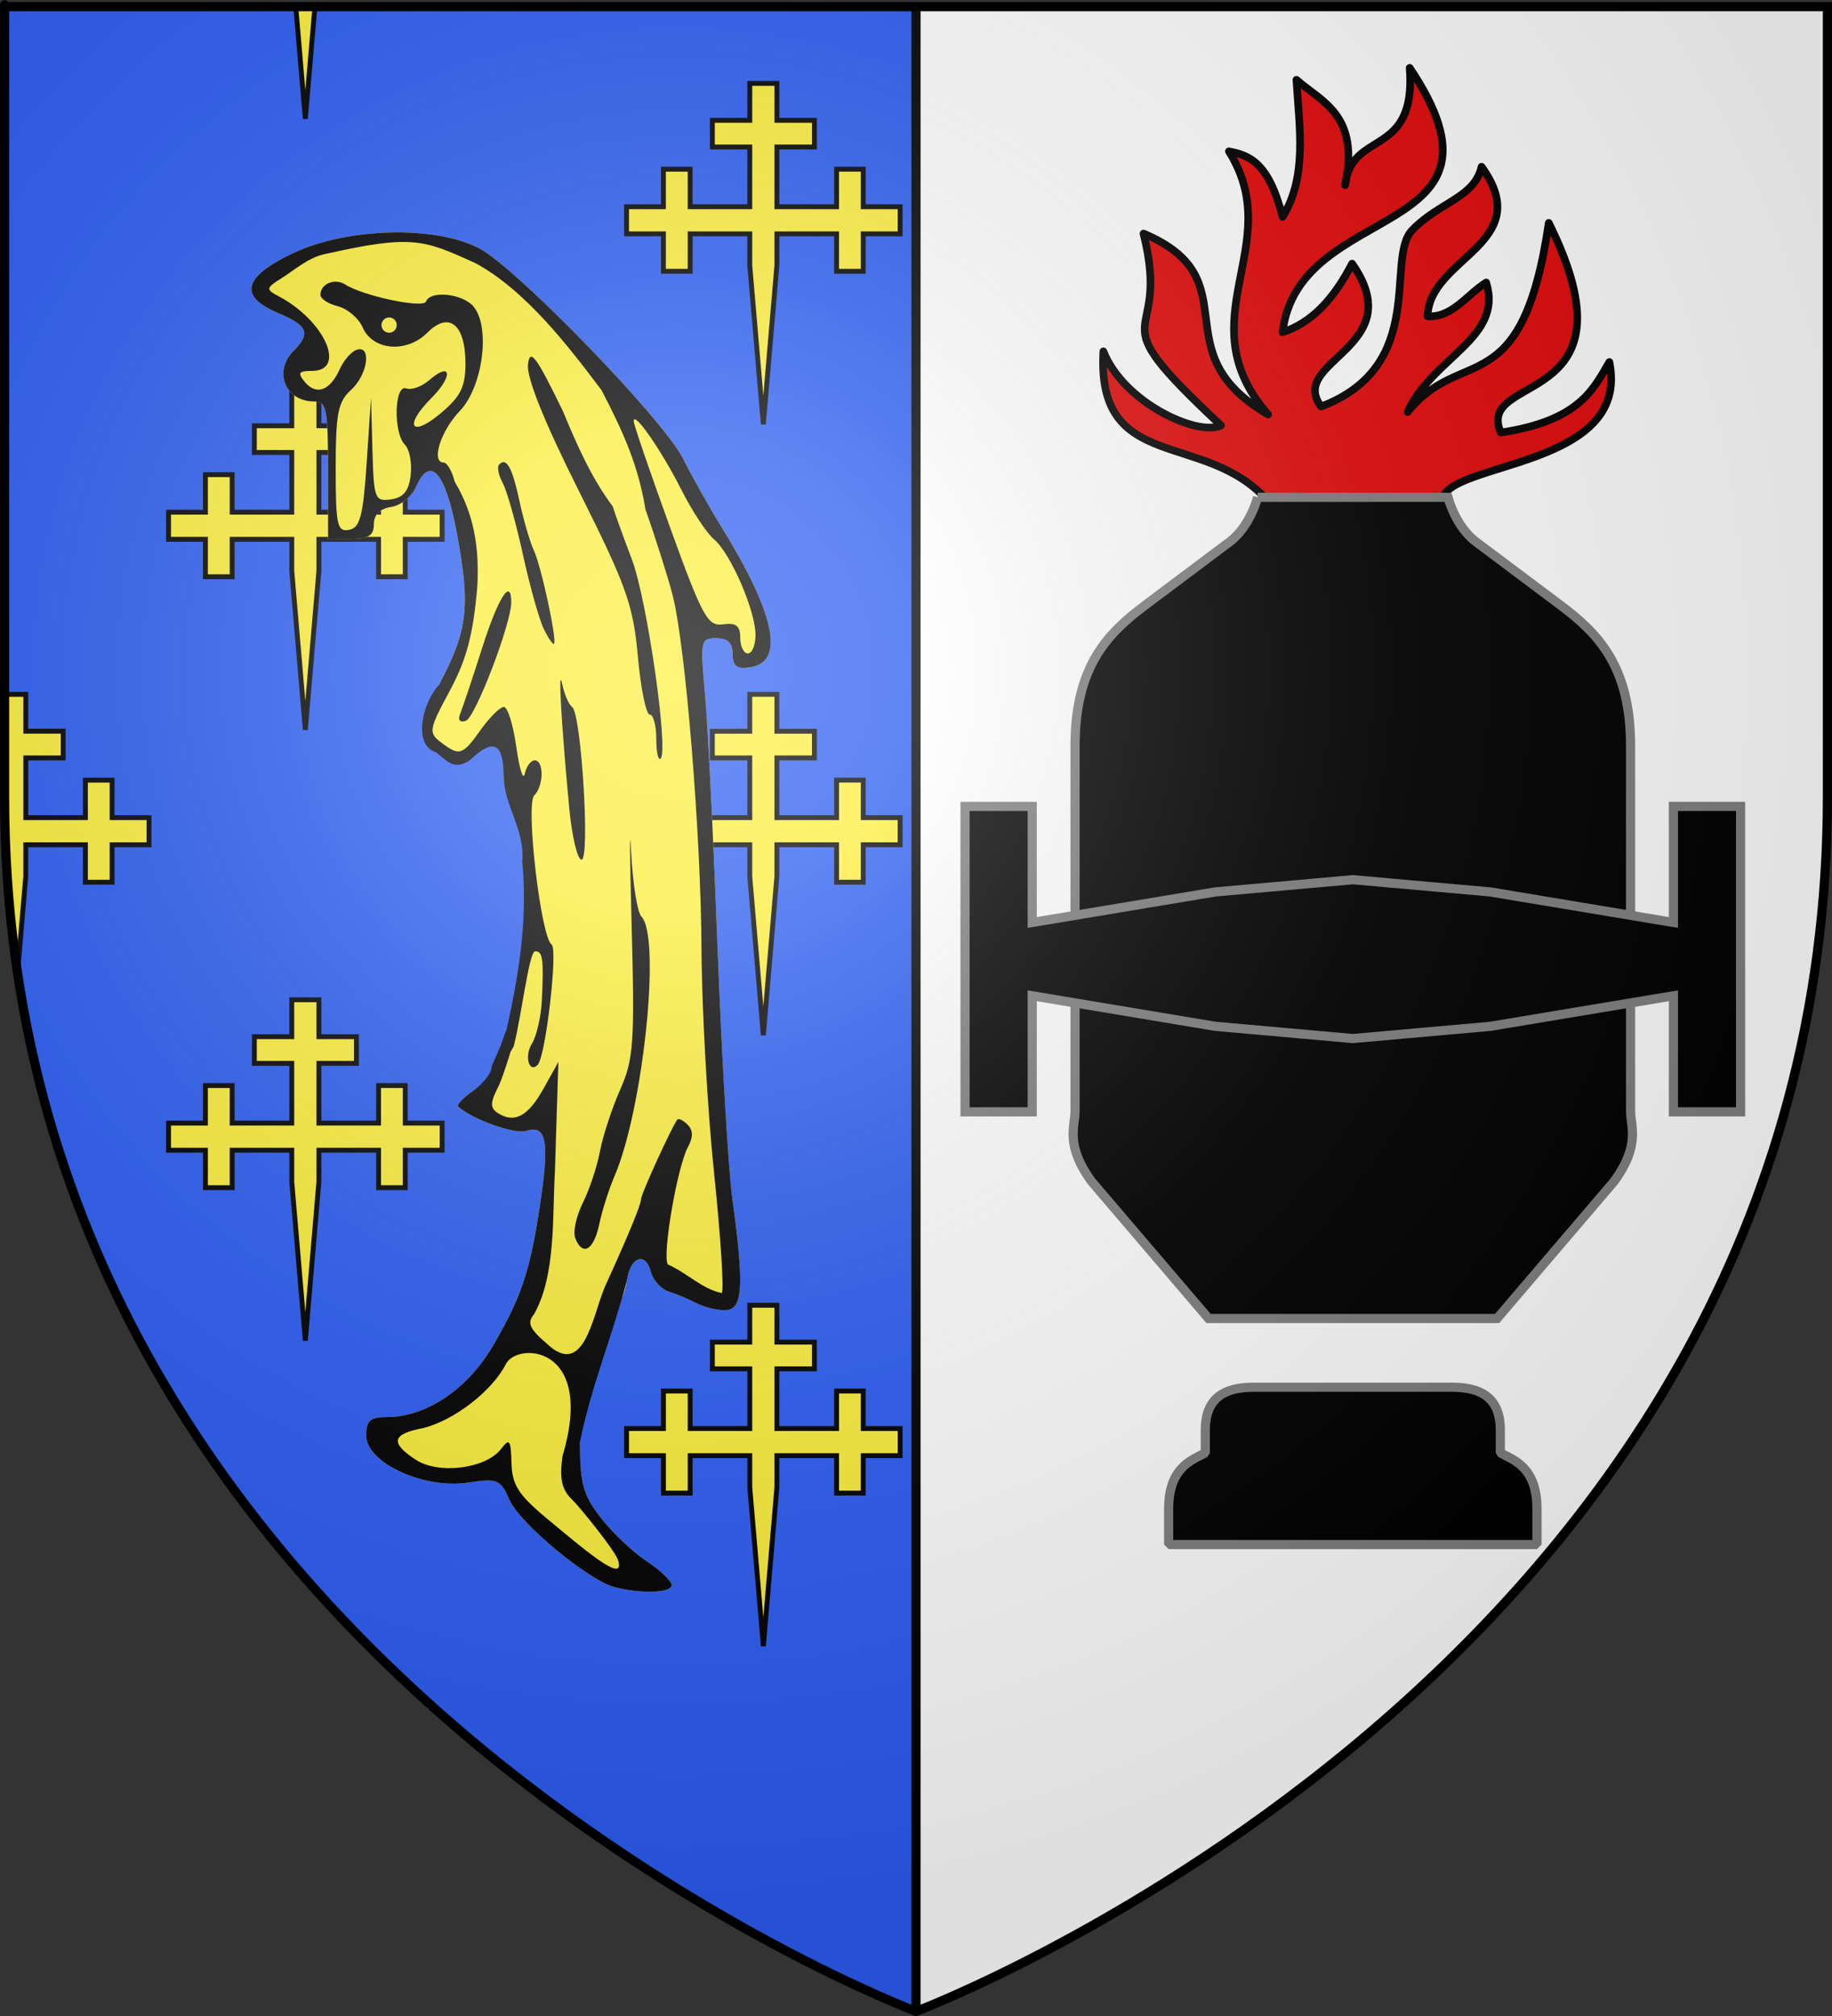 <?xml version="1.0" encoding="UTF-8" standalone="no"?>
<svg
   xmlns:dc="http://purl.org/dc/elements/1.1/"
   xmlns:cc="http://creativecommons.org/ns#"
   xmlns:rdf="http://www.w3.org/1999/02/22-rdf-syntax-ns#"
   xmlns:svg="http://www.w3.org/2000/svg"
   xmlns="http://www.w3.org/2000/svg"
   xmlns:xlink="http://www.w3.org/1999/xlink"
   xmlns:sodipodi="http://sodipodi.sourceforge.net/DTD/sodipodi-0.dtd"
   xmlns:inkscape="http://www.inkscape.org/namespaces/inkscape"
   height="660"
   width="600"
   version="1.0"
   id="svg2"
   sodipodi:version="0.32"
   inkscape:version="0.47pre1"
   sodipodi:docname="Blason ville fr Homécourt (Meurthe-et-Moselle).svg"
   inkscape:export-filename="/Users/olivier/Desktop/Blason Rouge/Blason_Vide_3D.png"
   inkscape:export-xdpi="144"
   inkscape:export-ydpi="144"
   inkscape:output_extension="org.inkscape.output.svg.inkscape">
  <rect width="100%" height="100%" fill="#333333" stroke="none"/>
  <sodipodi:namedview
     inkscape:window-height="706"
     inkscape:window-width="1366"
     inkscape:pageshadow="2"
     inkscape:pageopacity="0.0"
     guidetolerance="9"
     gridtolerance="10000"
     objecttolerance="19"
     borderopacity="1.0"
     bordercolor="#666666"
     pagecolor="#ffffff"
     id="base"
     showgrid="false"
     height="660px"
     inkscape:zoom="0.69545455"
     inkscape:cx="300"
     inkscape:cy="330"
     inkscape:window-x="-8"
     inkscape:window-y="-8"
     inkscape:current-layer="layer3"
     inkscape:window-maximized="1"
     inkscape:snap-bbox="false"
     inkscape:snap-global="true"
     inkscape:object-nodes="true"
     inkscape:snap-grids="false"
     inkscape:snap-to-guides="false" />
  <desc
     id="desc4">Flag of Canton of Valais (Wallis)</desc>
  <defs
     id="defs6">
    <linearGradient
       id="linearGradient2893">
      <stop
         style="stop-color:white;stop-opacity:0.314;"
         offset="0"
         id="stop2895" />
      <stop
         id="stop2897"
         offset="0.19"
         style="stop-color:white;stop-opacity:0.251;" />
      <stop
         style="stop-color:#6b6b6b;stop-opacity:0.125;"
         offset="0.6"
         id="stop2901" />
      <stop
         style="stop-color:black;stop-opacity:0.125;"
         offset="1"
         id="stop2899" />
    </linearGradient>
    <radialGradient
       inkscape:collect="always"
       xlink:href="#linearGradient2893"
       id="radialGradient3163"
       gradientUnits="userSpaceOnUse"
       gradientTransform="matrix(1.353,0,0,1.349,-77.629,-85.747)"
       cx="221.445"
       cy="226.331"
       fx="221.445"
       fy="226.331"
       r="300" />
    <g
       id="s">
      <g
         id="c">
        <path
           transform="matrix(0.951,0.309,-0.309,0.951,0,-1)"
           d="M 0,0 L 0,1 L 0.5,1 L 0,0 z"
           id="t" />
        <use
           height="540"
           width="810"
           y="0"
           x="0"
           id="use2144"
           transform="scale(-1,1)"
           xlink:href="#t" />
      </g>
      <g
         id="a">
        <use
           height="540"
           width="810"
           y="0"
           x="0"
           id="use2147"
           transform="matrix(0.309,0.951,-0.951,0.309,0,0)"
           xlink:href="#c" />
        <use
           height="540"
           width="810"
           y="0"
           x="0"
           id="use2149"
           transform="matrix(-0.809,0.588,-0.588,-0.809,0,0)"
           xlink:href="#c" />
      </g>
      <use
         height="540"
         width="810"
         y="0"
         x="0"
         id="use2151"
         transform="scale(-1,1)"
         xlink:href="#a" />
    </g>
  </defs>
  <g
     inkscape:groupmode="layer"
     id="layer3"
     inkscape:label="Fond écu"
     style="display:inline">
    <path
       style="fill:#2b5df2;fill-opacity:1;fill-rule:evenodd;stroke:none"
       d="m 1.5,2.188 0,258.531 C 1.5,546.17 300,658.5 300,658.5 l 0,-656.312 -298.5,0 z"
       id="path2855" />
    <path
       style="fill:#ffffff;fill-opacity:1;fill-rule:evenodd;stroke:none"
       d="M 300,2.188 300,658.5 c 0,0 298.5,-112.33 298.5,-397.781 0,-285.452 0,-258.531 0,-258.531 l -298.5,0 z"
       id="path3274" />
    <rect
       style="fill:#000000;fill-opacity:1;stroke:none"
       id="rect3788"
       width="3"
       height="657"
       x="298.5"
       y="1.5" />
    <g
       transform="matrix(-1,0,0,1,-161.292,-692.001)"
       inkscape:label="Meubles"
       id="g5148" />
    <g
       transform="matrix(-1,0,0,1,-1376.226,27.818)"
       inkscape:label="Meubles"
       id="g5155" />
    <g
       id="g2807"
       inkscape:label="Meubles"
       transform="translate(-1400,-700.001)" />
    <g
       id="g4626"
       inkscape:label="Meubles"
       transform="translate(-185.066,19.818)" />
    <g
       id="g3111"
       transform="translate(700,0)">
      <g
         transform="translate(-700,-2.8e-4)"
         id="g6392">
        <path
           id="path3343"
           d="m 8.438,227.312 0,12.062 12.25,0 0,8.75 -12.25,0 0,19.562 19.531,0 0,-12.281 8.75,0 0,12.281 12.094,0 0,8.875 -12.094,0 0,12.25 -8.75,0 0,-12.25 -19.531,0 0,10.344 L 5.75,318.5 C 2.994,300.081 1.5,280.836 1.5,260.718 l 0,-33.406 6.938,0 z"
           style="fill:#fcef3c;fill-opacity:1;stroke:#000000;stroke-width:1.6;stroke-miterlimit:4;stroke-opacity:1;stroke-dasharray:none;display:inline" />
        <path
           id="path15471-9"
           d="m 245.559,27.314 0,12.075 -12.259,0 0,8.739 12.259,0 0,19.545 -19.524,0 0,-12.28 -8.759,0 0,12.28 -12.075,0 0,8.882 12.075,0 0,12.259 8.759,0 0,-12.259 19.524,0 0,10.359 4.441,52 4.441,-52 0,-10.359 19.545,0 0,12.259 8.739,0 0,-12.259 12.075,0 0,-8.882 -12.075,0 0,-12.28 -8.739,0 0,12.28 -19.545,0 0,-19.545 12.28,0 0,-8.739 -12.28,0 0,-12.075 -8.882,0 z"
           style="fill:#fcef3c;fill-opacity:1;stroke:#000000;stroke-width:1.6;stroke-miterlimit:4;stroke-opacity:1;stroke-dasharray:none;display:inline"
           sodipodi:nodetypes="cccccccccccccccccccccccccccccccccccccc" />
        <use
           x="0"
           y="0"
           xlink:href="#path15471-9"
           id="use3337"
           transform="translate(0,200)"
           width="600"
           height="660" />
        <use
           x="0"
           y="0"
           xlink:href="#path15471-9"
           id="use3341"
           transform="translate(-150,100)"
           width="600"
           height="660" />
        <use
           x="0"
           y="0"
           xlink:href="#path15471-9"
           id="use3345"
           transform="translate(0,400)"
           width="600"
           height="660" />
        <path
           sodipodi:nodetypes="cccc"
           style="fill:#fcef3c;fill-opacity:1;stroke:#000000;stroke-width:1.6;stroke-miterlimit:4;stroke-opacity:1;stroke-dasharray:none;display:inline"
           d="M 96.915,2.788 100,38.914 103.09,2.732 96.915,2.788 z"
           id="use3353" />
      </g>
      <use
         height="660"
         width="600"
         transform="translate(-850,300)"
         id="use3349"
         xlink:href="#path15471-9"
         y="0"
         x="0" />
    </g>
  </g>
  <g
     inkscape:groupmode="layer"
     id="layer4"
     inkscape:label="Meubles">
    <g
       id="g3528"
       transform="translate(200,-5.6023842e-4)"
       style="display:inline">
      <path
         id="path1933"
         d="m 1.343,519.619 c -8.463,-2.155 -31.05,-20.831 -34.415,-28.455 -3.04,-6.889 -3.89,-7.245 -13.769,-5.767 -14.436,2.16 -33.221,-6.569 -33.221,-15.437 0,-4.872 1.286,-6.027 6.711,-6.027 13.001,0 26.533,-9.126 34.934,-23.559 9.402,-16.153 12.147,-24.542 15.486,-47.329 2.88,-19.658 1.777,-24.896 -4.802,-22.808 -3.729,1.184 -17.54,-3.754 -22.178,-7.93 -0.605,-0.544 1.364,-2.715 4.375,-4.824 3.011,-2.109 7.188,-5.085 7.188,-7.757 9.74,-25.695 17.143,-56.929 9.252,-85.26 -1.567,-0.522 -5.966,-5.169 -5.966,-10.325 0,-12.178 -2.113,-13.944 -8.975,-7.497 l -5.44,1.984 -7.812,-2.388 -2.825,-6.128 3.86,-15.899 c 9.425,-17.75 10.347,-25.363 5.96,-49.196 -3.782,-20.546 -8.806,-26.276 -13.551,-15.459 -1.357,3.094 -4.999,5.984 -8.093,6.424 -3.615,0.513 -5.625,2.524 -5.625,5.625 0,3.696 -1.757,4.826 -7.5,4.826 l -7.5,0 0,-22.5 c 0,-20 -0.5,-22.5 -4.5,-22.5 -9.546,0 -13.538,-9.82 -6.75,-16.607 5.669,-5.669 4.604,-8.291 -5,-12.304 -13.193,-5.512 -11.628,-11.864 4.845,-19.657 17.643,-8.347 46.523,-9.093 60.879,-1.574 12.238,6.41 60.479,56.156 66.807,68.892 2.733,5.5 8.461,15.671 12.729,22.603 17.566,28.528 20.663,44.056 9.115,45.696 -4.279,0.608 -5.625,-0.439 -5.625,-4.375 0,-3.624 -1.607,-5.174 -5.363,-5.174 -5.143,0 -5.295,0.742 -3.701,18.125 0.914,9.969 2.769,47.375 4.122,83.125 1.354,35.75 3.545,72.875 4.87,82.5 3.945,28.667 3.43,36.25 -2.462,36.25 -2.769,0 -6.987,-1.043 -9.375,-2.317 -2.388,-1.275 -6.417,-2.968 -8.953,-3.763 -2.537,-0.795 -5.211,-3.735 -5.943,-6.535 -1.746,-6.676 -6.709,-4.89 -7.809,2.811 -0.475,3.33 -1.983,7.416 -3.349,9.081 -7.135,18.81 -11.772,26.844 -12.036,43.837 0,13.734 1.004,17.372 6.875,24.921 3.781,4.862 10.531,11.241 15,14.176 4.469,2.935 8.125,6.451 8.125,7.813 0,2.529 -9.882,2.882 -18.595,0.663 z"
         style="fill:#fcef3c"
         sodipodi:nodetypes="csssssssssccscccccsssscccssssssssssssssssssccsssc" />
      <path
         id="path1927"
         d="m 1.343,519.619 c -8.463,-2.155 -31.05,-20.831 -34.415,-28.455 -3.04,-6.889 -3.89,-7.245 -13.769,-5.767 -14.436,2.16 -33.221,-6.569 -33.221,-15.437 0,-4.872 1.286,-6.027 6.711,-6.027 13.001,0 26.533,-9.126 34.934,-23.559 9.402,-16.153 12.147,-24.542 15.486,-47.329 2.88,-19.658 1.778,-24.896 -4.802,-22.808 -3.729,1.184 -17.54,-3.754 -22.178,-7.93 -0.605,-0.544 1.364,-2.715 4.375,-4.824 3.011,-2.109 6.565,-5.709 6.565,-8.381 16.752,-39.081 5.686,-1.26 2.456,6.065 -2.969,5.722 -3.067,7.534 -0.497,9.193 5.461,3.525 9.925,1.167 15.002,-7.928 l 4.885,-8.75 -1.146,36.143 c -0.844,14.166 0.385,33.704 -6.812,46.383 -2.366,2.851 -1.543,4.769 4.145,9.661 12.169,11.525 14.925,-8.735 18.968,-18.437 7.872,-17.255 11.909,-27.036 11.909,-28.854 0,-1.588 9.702,-22.882 11.837,-25.979 0.411,-0.596 1.945,0.115 3.41,1.58 1.827,1.827 1.866,4.13 0.125,7.333 -3.501,6.439 -8.479,35.414 -6.605,38.446 6.031,2.591 11.473,8.209 17.683,9.357 0.78,-0.78 -0.351,-18.409 -2.515,-39.174 -2.164,-20.765 -4.018,-53.776 -4.12,-73.357 -0.196,-37.506 -5.164,-98.714 -9.384,-115.602 -1.374,-5.5 -5.408,-18.264 -8.964,-28.364 -2.314,-14.094 -6.95,-24.795 -14.398,-39.081 -10.849,-14.391 -24.921,-32.766 -41.379,-41.63 -16.912,-7.633 -20.471,-9.391 -49.122,-2.939 -5.156,0.904 -10.521,5.526 -13.827,7.605 -5.733,3.605 -5.79,3.896 -1.25,6.311 14.999,7.976 22.197,24.349 10.704,24.349 -4.336,0 -4.76,0.659 -2.317,3.601 3.755,4.524 8.255,2.904 11.426,-4.113 1.346,-2.978 3.853,-5.863 5.572,-6.41 5.015,-1.597 3.62,8.198 -1.875,13.172 -4.246,3.842 -5,7.7 -5,25.571 0,18.694 0.489,20.953 4.375,20.213 3.619,-0.689 4.619,-4.5 5.784,-22.058 l 1.409,-21.225 0.466,17.049 c 0.441,16.138 0.766,17.006 6.091,16.25 4.096,-0.582 5.848,-2.75 6.445,-7.978 0.451,-3.949 -0.393,-8.393 -1.875,-9.875 -3.892,-3.892 -3.519,-19.911 0.43,-18.48 1.719,0.623 5.101,-0.589 7.515,-2.693 7.262,-6.327 7.903,-1.338 0.747,5.818 -9.223,9.223 -6.736,13.234 3.083,4.972 6.438,-5.417 8.03,-8.635 8.03,-16.229 0,-12.855 -5.378,-17.206 -12.484,-10.1 -6.784,6.784 -17.835,5.886 -21.175,-1.722 -1.325,-3.018 -4.981,-6.134 -8.125,-6.923 -3.144,-0.789 -5.716,-2.472 -5.716,-3.739 0,-3.634 4.693,-5.592 8.125,-3.389 5.853,3.757 25.608,7.925 26.458,5.583 1.358,-3.738 12.039,-2.614 15.568,1.639 5.619,6.77 3.045,26.292 -4.507,34.188 -6.305,6.592 -9.519,16.879 -5.274,16.879 1.119,0 2.74,2.812 3.603,6.25 6.381,10.706 8.095,21.545 7.406,34.375 -1.347,15.734 -3.49,23.827 -9.036,34.126 -6.797,12.622 -6.988,13.716 -2.932,16.795 6.136,4.659 7.102,4.361 13.088,-4.047 2.937,-4.125 6.35,-7.5 7.584,-7.5 1.234,0 3.069,5.906 4.077,13.125 1.008,7.219 2.254,11.156 2.769,8.75 0.515,-2.406 1.979,-4.375 3.253,-4.375 3.076,0 2.972,8.345 -0.144,11.46 -2.916,2.916 2.142,46.428 5.676,48.838 2.138,1.458 -1.96,36.779 -4.569,39.389 -2.844,2.844 -4.414,-2.884 -1.896,-6.916 1.546,-2.476 3.019,-8.894 3.273,-14.261 0.64,-13.543 0.301,-16.009 -2.198,-16.009 -1.996,0 -4.433,21.039 -7.008,31.086 -9.281,16.674 -5.812,3 -2.351,-5.461 5.151,-22.865 6.653,-38.913 5.145,-54.998 0.888,-10.391 -5.746,-17.957 -6.111,-27.71 0,-12.387 -4.111,-11.996 -11,-5.524 -5.363,3.673 -7.641,0.064 -11.225,-2.585 -7.382,-2.266 -4.666,-15.72 1.035,-22.027 9.425,-17.75 10.347,-25.363 5.96,-49.196 -3.782,-20.546 -8.806,-26.276 -13.551,-15.459 -1.357,3.094 -4.999,5.984 -8.093,6.424 -3.615,0.513 -5.625,2.523 -5.625,5.625 0,3.696 -1.757,4.826 -7.5,4.826 l -7.5,0 0,-22.5 c 0,-20 -0.5,-22.5 -4.5,-22.5 -9.546,0 -13.538,-9.82 -6.75,-16.607 5.669,-5.669 4.604,-8.291 -5,-12.304 -13.193,-5.512 -11.628,-11.864 4.845,-19.657 17.643,-8.347 46.523,-9.093 60.879,-1.574 12.238,6.41 60.479,56.156 66.807,68.892 2.733,5.5 8.461,15.671 12.729,22.603 17.566,28.528 20.663,44.056 9.115,45.696 -4.279,0.608 -5.625,-0.439 -5.625,-4.375 0,-3.624 -1.607,-5.174 -5.363,-5.174 -5.143,0 -5.295,0.742 -3.701,18.125 0.914,9.969 2.769,47.375 4.122,83.125 1.354,35.75 3.545,72.875 4.87,82.5 3.945,28.667 3.43,36.25 -2.462,36.25 -2.769,0 -6.987,-1.043 -9.375,-2.317 -2.388,-1.275 -6.417,-2.968 -8.953,-3.763 -2.537,-0.795 -5.211,-3.735 -5.943,-6.535 -1.746,-6.676 -6.709,-4.89 -7.809,2.811 -4.597,17.673 -11.752,34.849 -15.385,52.918 0,13.734 1.004,17.372 6.875,24.921 3.781,4.862 10.531,11.241 15,14.176 4.469,2.935 8.125,6.451 8.125,7.813 0,2.529 -9.882,2.882 -18.595,0.663 z m 1.086,-8.838 c -0.951,-3.094 -12.621,-17.518 -15.078,-19.863 -3.381,-3.228 -4.142,-6.685 -3.131,-14.224 11.054,-36.818 -15.353,-37.484 -18.657,-29.899 -4.527,8.687 -16.842,18.227 -27.048,20.755 -10.176,1.909 -10.827,4.793 -2.338,10.355 7.47,4.894 23.011,2.916 27.932,-3.555 2.757,-3.625 3.201,-3.028 3.408,4.582 0.196,7.18 2.259,10.432 11.5,18.125 12.937,10.77 25.891,21.794 23.411,13.723 z m 45.009,-302.891 c 0,-7.97 -8.195,-26.847 -13.603,-31.336 -2.358,-1.957 -7.163,-9.253 -10.679,-16.215 C 16.561,147.283 7.346,134.066 7.558,137.97 c 0.066,1.217 5.42,16.837 11.898,34.712 10.665,29.43 12.306,32.426 17.38,31.718 4.245,-0.593 5.602,0.467 5.602,4.375 0,2.836 1.125,5.157 2.5,5.157 1.375,0 2.5,-2.719 2.5,-6.043 z M -70.062,106.433 c 0,-1.375 -1.125,-2.5 -2.5,-2.5 -1.375,0 -2.5,1.125 -2.5,2.5 0,1.375 1.125,2.5 2.5,2.5 1.375,0 2.5,-1.125 2.5,-2.5 z m 58.441,298.846 c -0.771,-2.01 0.359,-7.186 2.512,-11.502 2.153,-4.316 4.678,-11.915 5.61,-16.886 0.933,-4.971 3.904,-14.032 6.604,-20.135 4.426,-10.007 4.796,-15.292 3.764,-53.835 -0.629,-23.506 -0.707,-34.305 -0.172,-23.998 0.535,10.308 2.045,19.814 3.356,21.125 6.517,6.517 0.628,63.143 -8.855,85.134 -1.779,4.125 -4.005,11.156 -4.946,15.625 -1.8,8.541 -5.505,10.644 -7.874,4.471 z m -1.946,-140.721 c -2.601,-27.64 -3.719,-47.307 -2.309,-40.625 0.725,3.438 2.186,6.812 3.245,7.5 2.995,1.943 5.968,50 3.094,50 -1.343,0 -3.157,-7.594 -4.03,-16.875 z m 28.506,-22.708 c 0,-4.354 -0.97,-7.917 -2.155,-7.917 -1.185,0 -2.932,-8.57 -3.881,-19.045 -1.53,-16.883 -3.713,-23.012 -19.237,-54 -11.429,-22.815 -17.245,-37.256 -16.744,-41.58 0.632,-5.464 2.63,-2.799 11.392,15.199 4.712,11.29 9.265,21.762 16.373,31.301 0.732,2.406 3.547,10.194 6.255,17.306 4.931,12.947 12.093,62.556 9.418,65.231 -0.782,0.782 -1.421,-2.141 -1.421,-6.496 z m -64.203,-8.229 c 0.782,-1.891 4.016,-11.583 7.188,-21.539 5.254,-16.496 9.516,-23.162 9.516,-14.885 0,6.999 -11.792,37.751 -14.869,38.777 -1.987,0.662 -2.701,-0.255 -1.834,-2.352 z m 27.316,-27.816 c -1.501,-3.092 -4.569,-14.059 -6.819,-24.371 -2.25,-10.312 -5.226,-20.828 -6.615,-23.368 -1.389,-2.54 -1.884,-5.259 -1.102,-6.042 2.399,-2.399 4.265,1.042 6.69,12.34 1.278,5.951 3.362,13.07 4.632,15.82 2.475,5.358 7.681,29.504 6.595,30.589 -0.359,0.359 -1.881,-1.877 -3.382,-4.968 z"
         style="fill:#000000;fill-opacity:1"
         sodipodi:nodetypes="csssssssssccsccccccssssccsssccccssssssssscccsssssssssssssssssccssssssssssssscccccccsssscccsssssssssssssssssccsssccscccssssccsssssssccsssccssssssssccsssccssssccssccsssccssssssc" />
    </g>
    <g
       id="g3939">
      <path
         sodipodi:nodetypes="ccccccccccccczccccccccc"
         id="path6254"
         d="m 415.271,164.064 c -20.36,-23.426 -56.244,-8.733 -53.906,-49.043 6.581,16.846 30.975,27.96 38.52,24.261 -42.397,-39.624 -15.777,-24.413 -25.374,-62.825 35.62,15.024 5.219,38.621 40.81,59.251 -27.309,-31.27 6.491,-55.35 -12.844,-86.163 6.544,1.313 12.997,3.39 17.568,21.472 8.196,-13.208 5.484,-29.287 4.555,-44.897 8.477,7.428 20.75,11.486 15.942,34.486 2.002,-18.394 23.431,-8.575 21.147,-38.39 38.16,56.962 -36.38,42.686 -41.643,86.54 9.447,-2.975 16.846,-10.925 22.774,-22.448 19.378,27.571 -21.454,31.775 -10.138,46.79 35.289,-13.402 20.795,-48.461 29.867,-57.802 8.98,-9.247 20.303,-10.51 22.682,-20.702 18.182,25.198 -17.149,29.605 -17.686,48.957 8.076,0.507 12.903,-7.108 19.195,-11.062 5.679,18.32 -17.627,24.406 -25.728,42.398 17.635,-22.162 37.457,-2.237 46.224,-61.918 30.563,61.576 -24.487,48.67 -15.707,68.646 25.541,-3.851 30.219,-13.956 35.553,-23.099 7.21,34.973 -53.154,32.43 -54.763,45.222 -20.349,0.108 -40.544,0.217 -57.047,0.325 z"
         style="fill:#e20909;fill-opacity:1;stroke:#000000;stroke-width:2.5;stroke-linejoin:round;stroke-miterlimit:4;stroke-opacity:1;stroke-dasharray:none;display:inline" />
      <path
         sodipodi:nodetypes="ccccccccccccccccc"
         id="path3149"
         d="m 411.906,162.812 c -1.378,4.768 -4.359,10.949 -9.219,14.594 l -27.594,20.688 c -12.19,9.143 -23,19.894 -23,46 l 0,119.625 c 0,5.18 -3.332,11.016 5.375,23.031 l 38.344,44.906 47.25,0 47.25,0 38.344,-44.906 c 8.707,-12.015 5.375,-17.852 5.375,-23.031 l 0,-119.625 c 0,-26.106 -10.81,-36.857 -23,-46 l -27.594,-20.688 c -4.859,-3.645 -7.84,-9.826 -9.219,-14.594 l -31.156,0 -31.156,0 z"
         style="fill:#000000;stroke:#7f7f7f;stroke-width:3;stroke-linecap:butt;stroke-linejoin:miter;stroke-miterlimit:4;stroke-opacity:1;stroke-dasharray:none" />
      <path
         id="rect3136"
         d="m 316.062,264 0,100 22,0 0,-38 60,10 45,4 45,-4 60,-10 0,38 22,0 0,-100 -22,0 0,38 -60,-10 -45,-4 -45,4 -60,10 0,-38 -22,0 z"
         style="fill:#000000;fill-opacity:1;stroke:#7f7f7f;stroke-width:3;stroke-miterlimit:4;stroke-opacity:1;stroke-dasharray:none" />
      <path
         sodipodi:nodetypes="ccccccccccccc"
         id="rect3927"
         d="m 410.531,454.156 c -9.327,0 -15.781,3.348 -15.781,14.031 l 0,7.469 c -4.231,2.296 -12.101,4.611 -12,18.5 l 0,11.5 60.312,0 60.312,0 0,-11.5 c 0.102,-13.889 -7.769,-16.204 -12,-18.5 l 0,-7.469 c 0,-10.684 -6.454,-14.031 -15.781,-14.031 l -32.531,0 -32.531,0 z"
         style="fill:#000000;fill-opacity:1;stroke:#7f7f7f;stroke-width:3;stroke-linejoin:bevel;stroke-miterlimit:4;stroke-opacity:1" />
    </g>
  </g>
  <g
     inkscape:groupmode="layer"
     id="layer2"
     inkscape:label="Reflet final"
     sodipodi:insensitive="true">
    <path
       sodipodi:nodetypes="cccccc"
       d="m 300,658.5 c 0,0 298.5,-112.32 298.5,-397.772 0,-285.452 0,-258.552 0,-258.552 l -597,0 0,258.552 C 1.5,546.18 300,658.5 300,658.5 z"
       style="fill:url(#radialGradient3163);fill-opacity:1;fill-rule:evenodd;stroke:none"
       id="path2875"
       inkscape:export-xdpi="144"
       inkscape:export-ydpi="144" />
    <g
       id="g5258">
      <g
         transform="matrix(1,0,0,0.9,0,38.064)"
         id="g3062"
         style="display:inline" />
    </g>
  </g>
  <g
     inkscape:groupmode="layer"
     id="layer1"
     inkscape:label="Contour final"
     sodipodi:insensitive="true">
    <path
       sodipodi:nodetypes="cccccc"
       d="M 300,658.5 C 300,658.5 1.5,546.18 1.5,260.728 C 1.5,-24.723 1.5,2.176 1.5,2.176 L 598.5,2.176 L 598.5,260.728 C 598.5,546.18 300,658.5 300,658.5 z"
       style="opacity:1;fill:none;fill-opacity:1;fill-rule:evenodd;stroke:#000000;stroke-width:3;stroke-linecap:butt;stroke-linejoin:miter;stroke-miterlimit:4;stroke-dasharray:none;stroke-opacity:1"
       id="path1411"
       inkscape:export-xdpi="144"
       inkscape:export-ydpi="144" />
  </g>
</svg>
